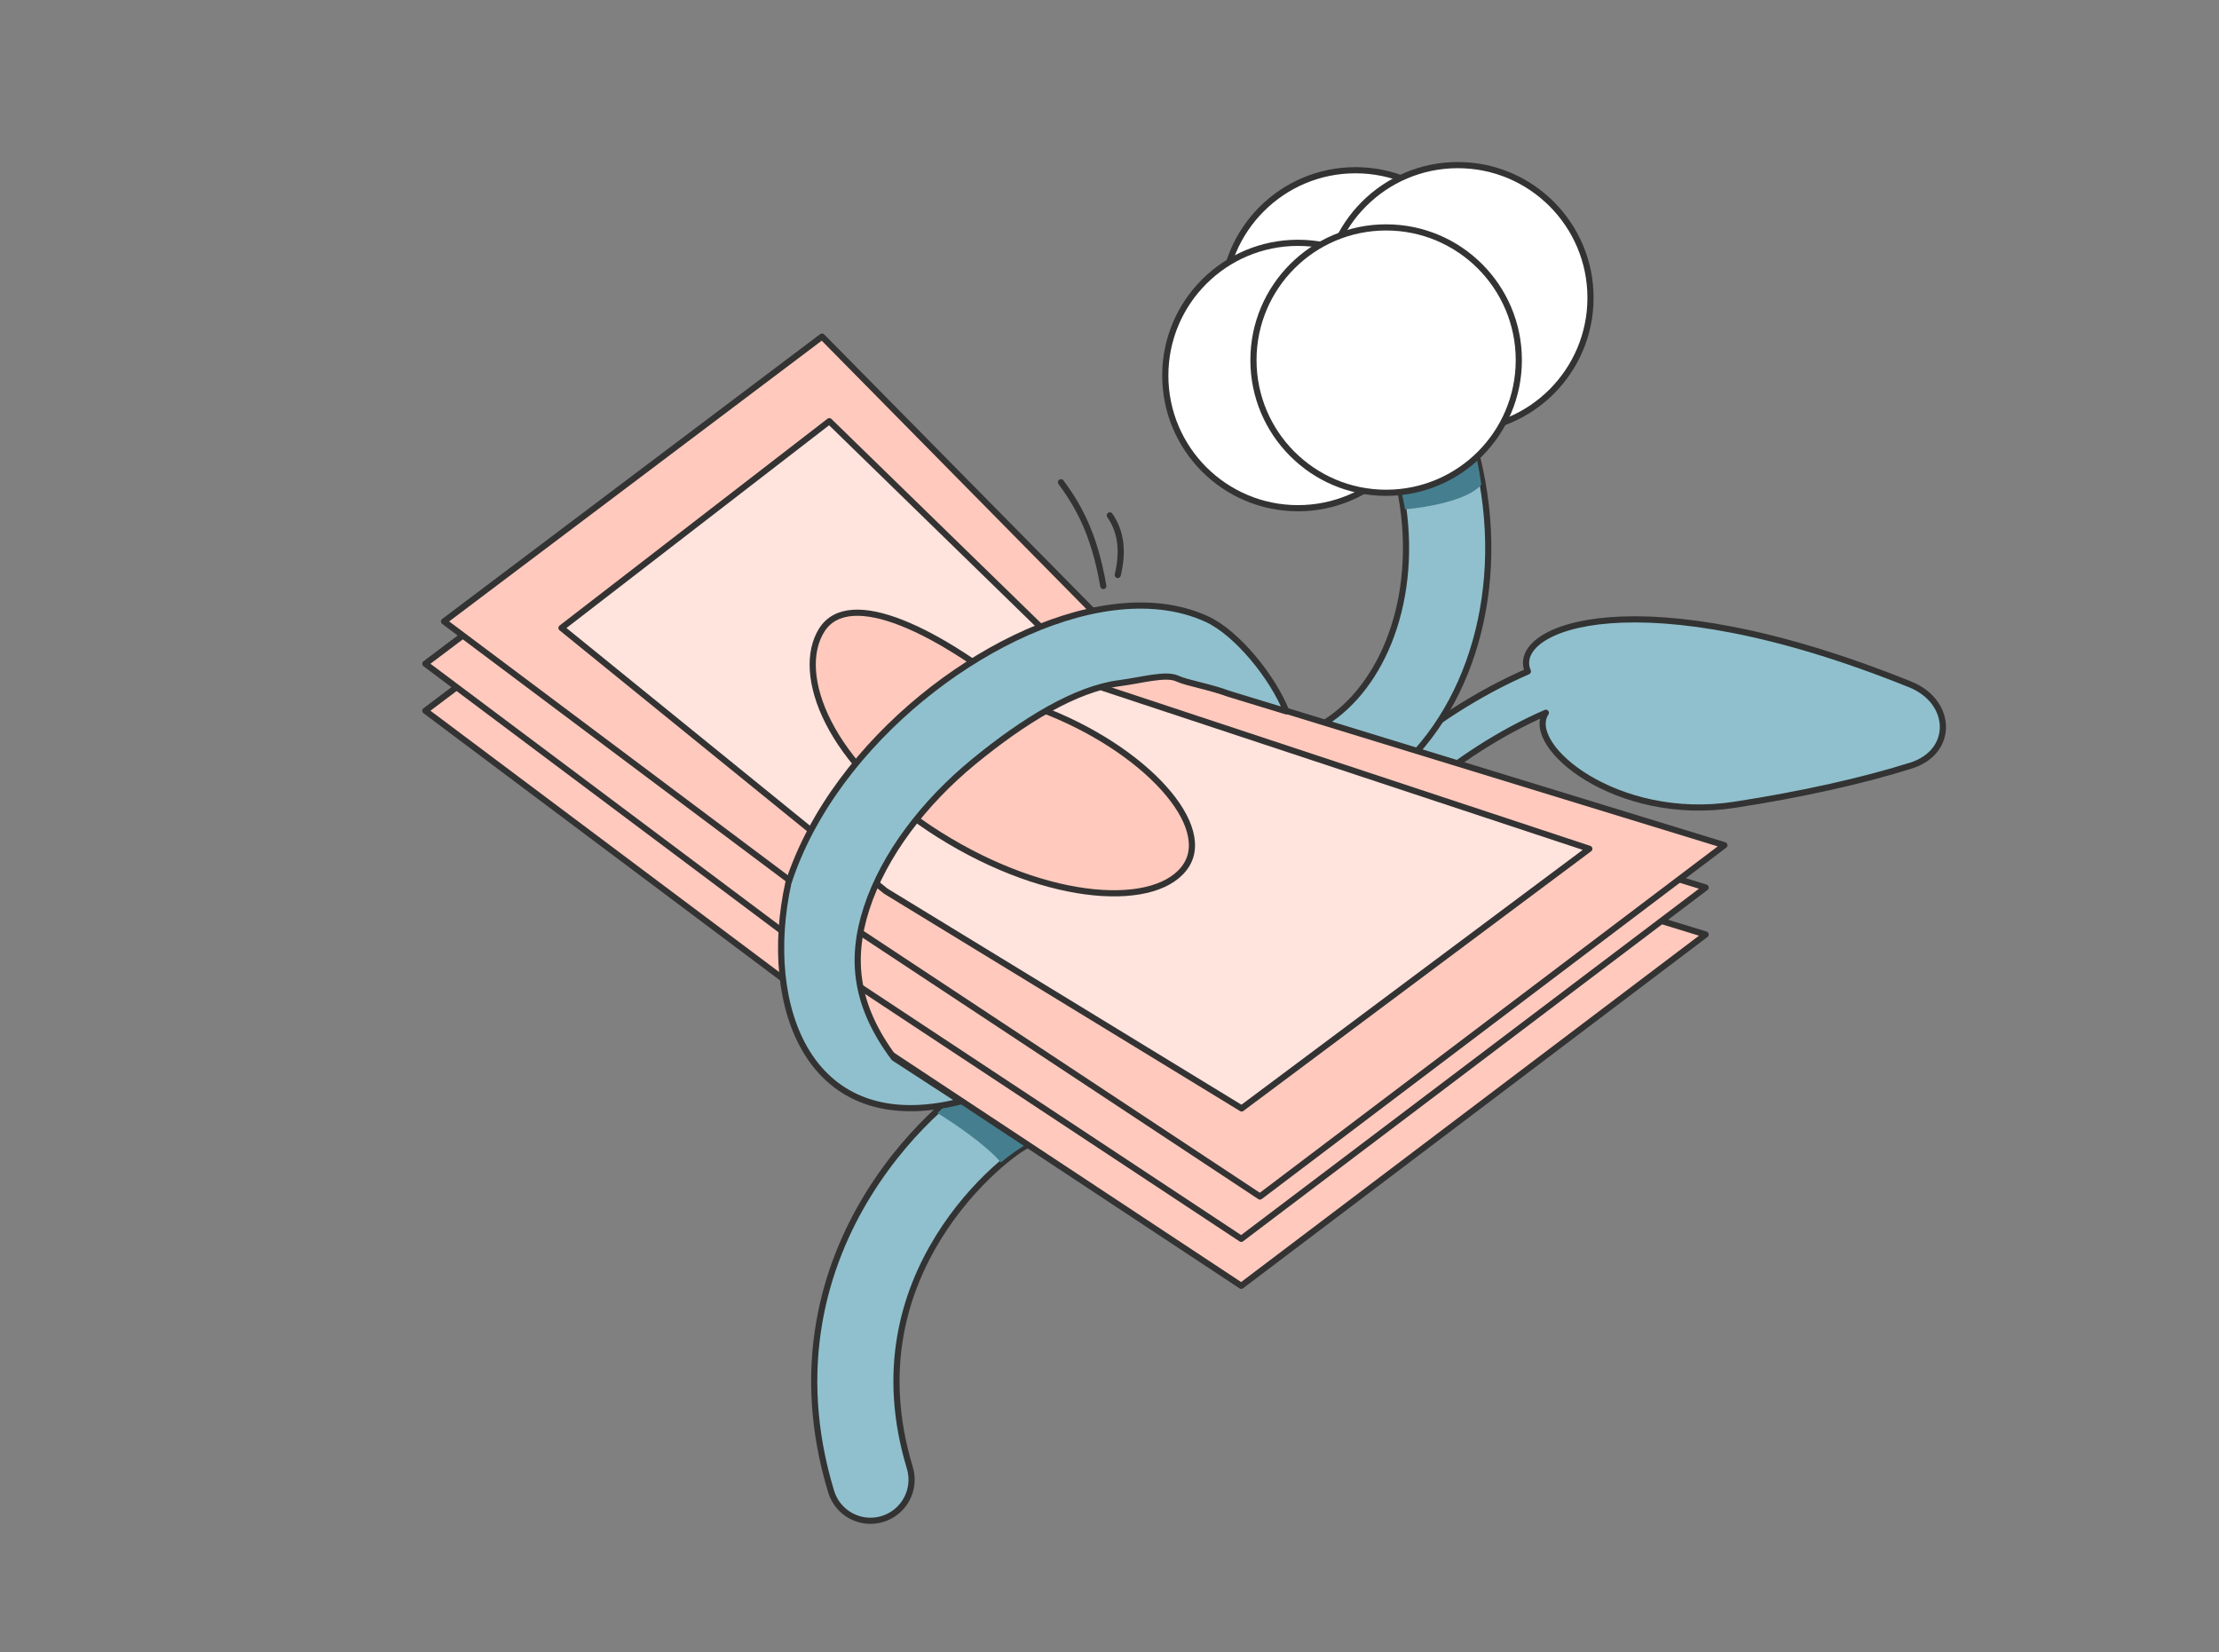 <svg width="360" height="268" viewBox="0 0 360 268" fill="none" xmlns="http://www.w3.org/2000/svg">
<rect x="0" y="0" width="360" height="268" fill="#808080" stroke="none"/>
<path d="M226.204 122.541C220.513 127.375 216.078 132.413 214.321 136.137L220.937 139.258C222.012 136.98 225.468 132.765 230.94 128.117C236.297 123.567 243.213 118.919 250.791 115.624C247.255 121.013 262.268 133.494 281.386 130.554C291.951 128.93 302.016 126.719 310.031 124.191C317.107 121.96 316.794 113.807 309.913 111.031C265.776 93.228 244.809 101.769 247.874 108.915C239.53 112.544 232.011 117.609 226.204 122.541Z" fill="#90C0CD" stroke="#333333" stroke-linejoin="round"/>
<path fill-rule="evenodd" clip-rule="evenodd" d="M152.225 180.021C155.67 176.864 159.121 174.438 161.516 173.452L166.596 185.787C166.597 185.786 166.595 185.787 166.589 185.79C166.523 185.824 165.977 186.1 164.96 186.818C163.944 187.536 162.662 188.55 161.237 189.856C158.382 192.473 155.09 196.134 152.255 200.715C146.652 209.771 142.833 222.357 147.605 238.093C148.674 241.619 146.682 245.343 143.157 246.412C139.632 247.481 135.908 245.489 134.839 241.964C128.748 221.875 133.704 205.344 140.912 193.696C144.483 187.924 148.606 183.337 152.225 180.021Z" fill="#90C0CD" stroke="#333333" stroke-linejoin="round"/>
<path d="M152.091 180.57L154.949 177.712L167.527 185.144C166.307 185.601 164.033 187.177 162.381 188.574C159.942 185.678 154.505 182.031 152.091 180.57Z" fill="#457F8F"/>
<path fill-rule="evenodd" clip-rule="evenodd" d="M224.812 105.281C230.197 93.17 229.709 75.149 217.889 58.237L228.823 50.596C243.109 71.036 244.432 93.988 237.002 110.7C233.288 119.053 227.287 126.019 219.441 130.011C211.489 134.058 202.121 134.795 192.395 131.419L196.769 118.817C203.241 121.063 208.832 120.442 213.391 118.122C218.056 115.749 222.119 111.34 224.812 105.281Z" fill="#90C0CD" stroke="#333333" stroke-linejoin="round"/>
<path d="M227.93 82.619C227.93 82.162 227.422 80.015 227.168 78.998C232.809 78.084 237.268 73.663 238.792 71.566C239.402 72.786 240.063 76.775 240.317 78.617C238.183 81.209 231.17 82.365 227.93 82.619Z" fill="#457F8F"/>
<path d="M130.325 69.088L69 115.293L134.88 164.655L201.374 208.581L276.716 151.592L183.502 123.009L130.325 69.088Z" fill="#FFC9BD" stroke="#333333" stroke-linejoin="round"/>
<path d="M130.325 61.468L69 107.673L134.88 157.035L201.374 200.961L276.716 143.971L183.502 115.389L130.325 61.468Z" fill="#FFC9BD" stroke="#333333" stroke-linejoin="round"/>
<path d="M133.362 54.602L72.037 100.808L137.917 150.17L204.411 194.096L279.753 137.106L186.539 108.524L133.362 54.602Z" fill="#FFC9BD" stroke="#333333" stroke-linejoin="round"/>
<path d="M134.545 68.325L91.096 101.865L143.692 144.551L201.433 179.806L257.84 137.691L178.946 111.583L134.545 68.325Z" fill="#FFE3DD" stroke="#333333" stroke-linejoin="round"/>
<path d="M192.474 140.332C188.039 147.386 170.348 146.705 152.343 135.384C134.337 124.062 128.878 109.271 133.313 102.217C137.748 95.164 152.343 102.112 166.99 114.354C184.454 120.31 196.909 133.279 192.474 140.332Z" fill="#FFC9BD" stroke="#333333" stroke-linejoin="round"/>
<path d="M172.133 78.232C174.553 81.521 177.482 86.112 178.993 95.063" stroke="#333333" stroke-linecap="round" stroke-linejoin="round"/>
<path d="M180.051 83.605C181.985 86.398 182.2 89.622 181.34 93.275" stroke="#333333" stroke-linecap="round" stroke-linejoin="round"/>
<path fill-rule="evenodd" clip-rule="evenodd" d="M195.781 100.421C200.708 102.682 206.502 109.876 208.684 115.394L199.346 112.545C196.297 111.393 192.648 110.832 190.961 110.059C189.116 109.212 185.143 110.364 181.623 110.821C174.502 111.746 166.097 116.891 157.984 123.549C149.909 130.175 143.414 138.644 140.589 147.343C137.852 155.769 138.854 163.308 145.035 171.611L155.898 178.662C131.124 184.951 123.502 163.226 127.902 143.222C131.721 131.462 140.066 120.996 149.523 113.236C158.941 105.508 170.186 99.873 180.478 98.536C185.665 97.862 191.013 98.234 195.781 100.421Z" fill="#90C0CD" stroke="#333333" stroke-linejoin="round"/>
<circle cx="219.91" cy="49.137" r="21.525" transform="rotate(90 219.91 49.137)" fill="white" stroke="#333333" stroke-linejoin="round"/>
<ellipse cx="236.511" cy="48.308" rx="21.525" ry="21.525" transform="rotate(90 236.511 48.308)" fill="white" stroke="#333333" stroke-linejoin="round"/>
<ellipse cx="210.576" cy="60.916" rx="21.525" ry="21.525" transform="rotate(90 210.576 60.916)" fill="white" stroke="#333333" stroke-linejoin="round"/>
<ellipse cx="224.879" cy="58.415" rx="21.525" ry="21.525" transform="rotate(90 224.879 58.415)" fill="white" stroke="#333333" stroke-linejoin="round"/>
</svg>
